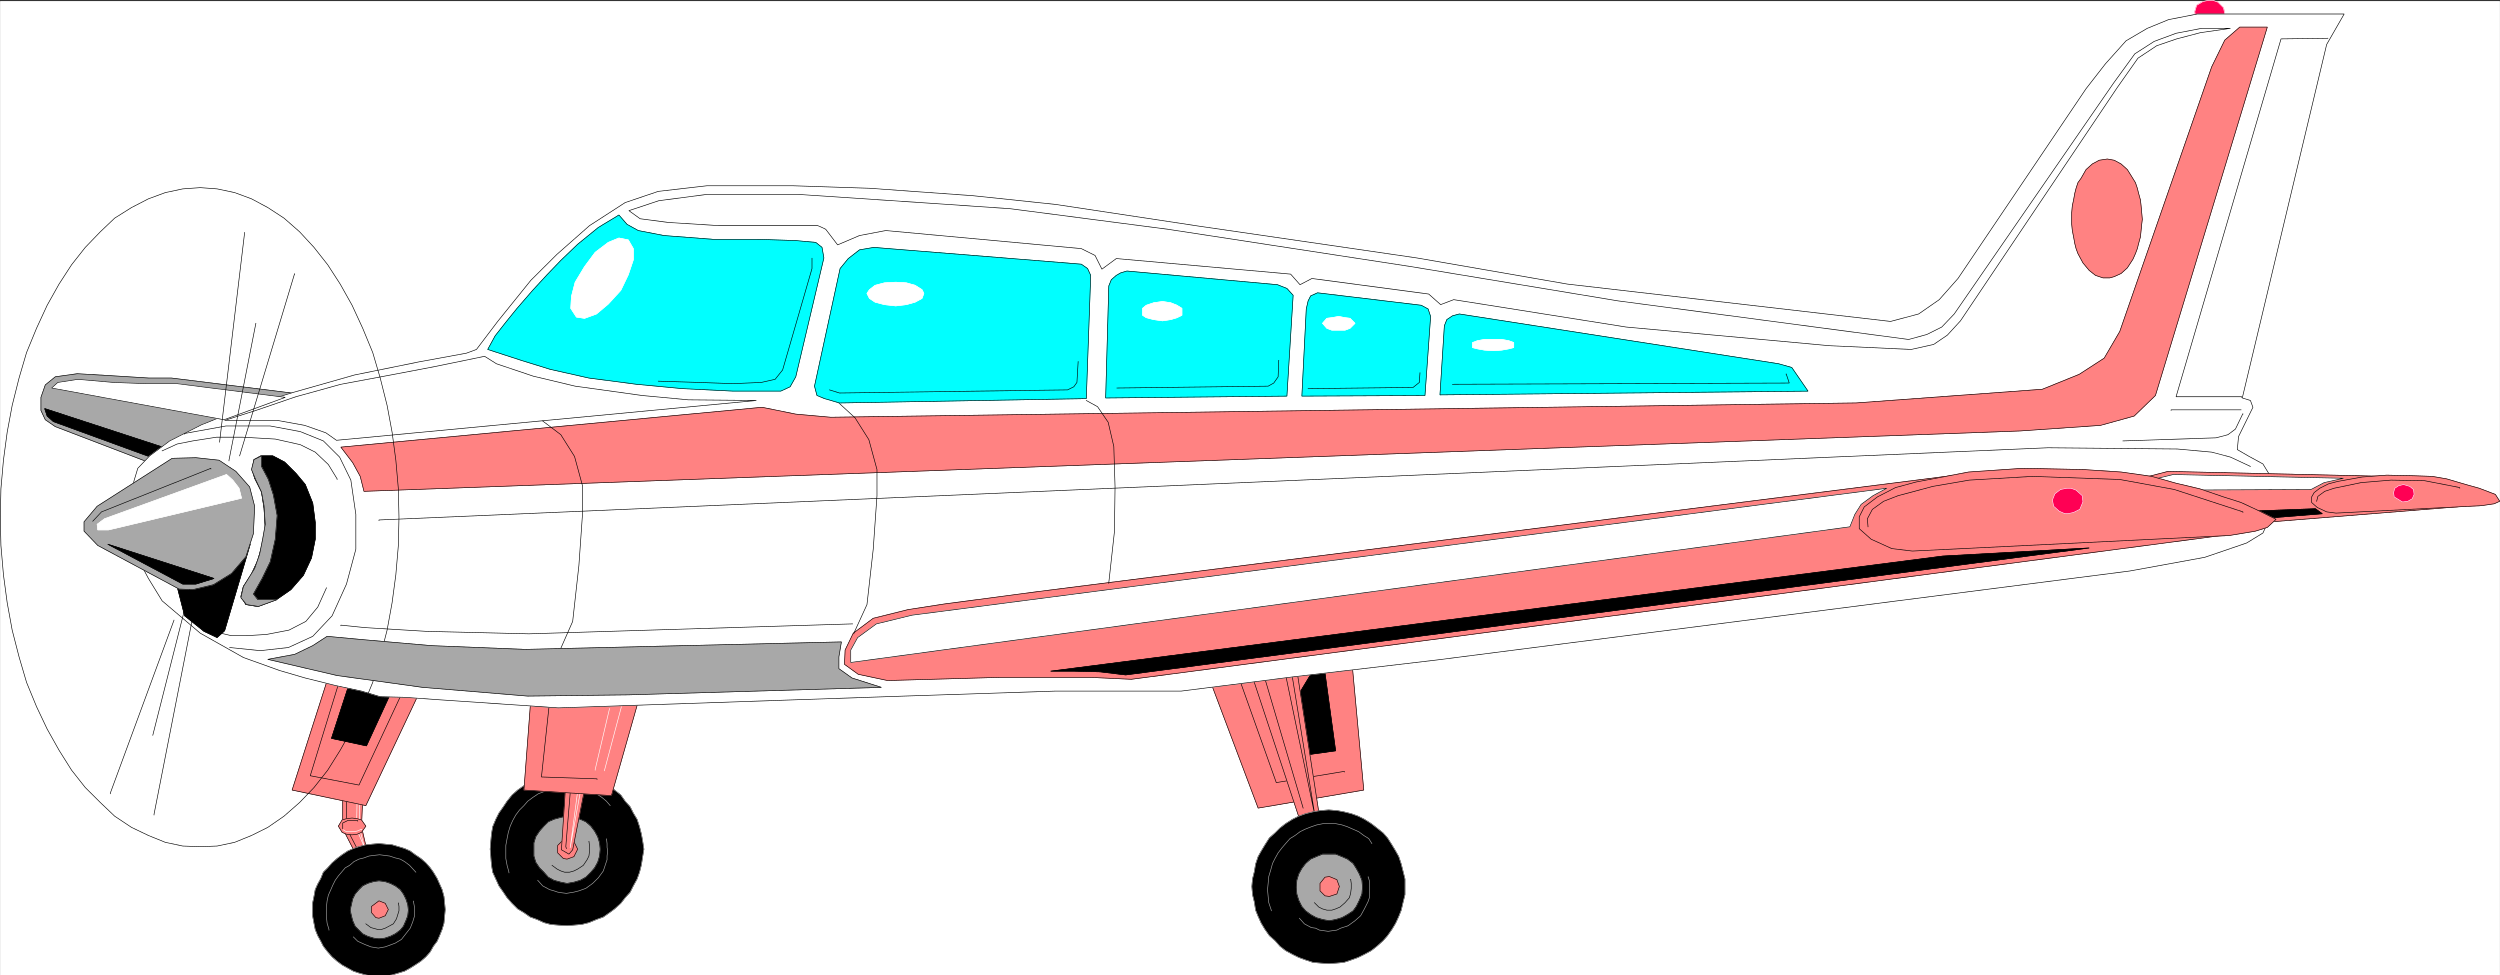 <svg width="3996.934" height="1559.282" viewBox="0 0 2997.7 1169.461" xmlns="http://www.w3.org/2000/svg"><rect x="0" y="0" width="2997.7" height="1169.461" fill="#333333" stroke="none"/><defs><clipPath id="a"><path d="M0 0h2998v1167.969H0Zm0 0"/></clipPath><clipPath id="b"><path d="M0 0h2997.016v1167.969H0Zm0 0"/></clipPath><clipPath id="c"><path d="M374 1010h160v157.969H374Zm0 0"/></clipPath><clipPath id="d"><path d="M374 1009h161v158.969H374Zm0 0"/></clipPath></defs><g clip-path="url(#a)" transform="translate(.371 1.493)"><path style="fill:#fff;fill-opacity:1;fill-rule:nonzero;stroke:none" d="M0 1168.95h2997.016V-1.122H0Zm0 0"/></g><g clip-path="url(#b)" transform="translate(.371 1.493)"><path style="fill:#fff;fill-opacity:1;fill-rule:evenodd;stroke:#fff;stroke-width:.19;stroke-linecap:square;stroke-linejoin:bevel;stroke-miterlimit:10;stroke-opacity:1" d="M0-.25h766.5V299H0Zm0 0" transform="matrix(3.91 0 0 -3.91 0 1167.97)"/></g><path style="fill:#ff8282;fill-opacity:1;fill-rule:evenodd;stroke:#ff8282;stroke-width:.19;stroke-linecap:square;stroke-linejoin:bevel;stroke-miterlimit:10;stroke-opacity:1" d="m112.48 38.11-1.72 7.44.38 8.78-6.13 1.72V44.98l4.41-8.59zm0 0" transform="matrix(3.91 0 0 -3.91 .371 1169.463)"/><path style="fill:none;stroke:#000;stroke-width:.19;stroke-linecap:square;stroke-linejoin:bevel;stroke-miterlimit:10;stroke-opacity:1" d="m112.48 38.11-1.72 7.44.38 8.78-6.13 1.72V44.98l4.41-8.59zm0 0" transform="matrix(3.91 0 0 -3.91 .371 1169.463)"/><path style="fill:none;stroke:#fff;stroke-width:.19;stroke-linecap:square;stroke-linejoin:bevel;stroke-miterlimit:10;stroke-opacity:1" d="M110.18 53.95v-8.97l1.54-5.92-2.49 5.92.19 8.97v-.19" transform="matrix(3.91 0 0 -3.91 .371 1169.463)"/><path style="fill:none;stroke:#000;stroke-width:.19;stroke-linecap:square;stroke-linejoin:bevel;stroke-miterlimit:10;stroke-opacity:1" d="M106.16 54.33v-9.16l3.26-6.3v-.19" transform="matrix(3.91 0 0 -3.91 .371 1169.463)"/><path style="fill:#ff8282;fill-opacity:1;fill-rule:evenodd;stroke:#ff8282;stroke-width:.19;stroke-linecap:square;stroke-linejoin:bevel;stroke-miterlimit:10;stroke-opacity:1" d="m100.79 92.12-11.3-35.31 22.61-4.77 17.06 36.07zm0 0" transform="matrix(3.91 0 0 -3.91 .371 1169.463)"/><path style="fill:none;stroke:#000;stroke-width:.19;stroke-linecap:square;stroke-linejoin:bevel;stroke-miterlimit:10;stroke-opacity:1" d="m100.79 92.12-11.3-35.31 22.61-4.77 17.06 36.07zm0 0" transform="matrix(3.91 0 0 -3.91 .371 1169.463)"/><path style="fill:#000;fill-opacity:1;fill-rule:evenodd;stroke:#000;stroke-width:.19;stroke-linecap:square;stroke-linejoin:bevel;stroke-miterlimit:10;stroke-opacity:1" d="m108.08 92.69-6.52-20.04 10.73-2.29 9.39 20.42-11.3.96zm0 0" transform="matrix(3.91 0 0 -3.91 .371 1169.463)"/><path style="fill:none;stroke:#000;stroke-width:.19;stroke-linecap:square;stroke-linejoin:bevel;stroke-miterlimit:10;stroke-opacity:1" d="m108.08 92.69-6.52-20.04 10.73-2.29 9.39 20.42-11.3.96zm0 0" transform="matrix(3.91 0 0 -3.91 .371 1169.463)"/><g clip-path="url(#c)" transform="translate(.371 1.493)"><path style="fill:#000;fill-opacity:1;fill-rule:evenodd;stroke:none" d="M454.027 1168.95h7.508l8.25-1.49 7.508-2.226 7.469-2.27 6.765-3.714 5.98-3.754 6.727-4.457 6.02-5.238 5.242-5.945 3.75-6.723 4.5-5.985 2.969-6.722 3.012-7.43 2.23-7.469.781-8.21.742-8.212-.742-8.21-.781-7.47-2.23-8.21-3.012-6.727-2.969-6.683-4.5-7.47-3.75-5.237-5.242-5.946-6.02-5.238-6.726-4.496-5.98-4.457-6.766-2.973-7.469-2.27-7.508-2.226-8.25-.742-7.508-.742-8.21.742-7.505.742-8.25 2.227-6.726 2.27-6.766 2.972-6.722 4.457-5.985 4.496-6.02 5.238-5.241 5.946-5.239 5.238-3.011 7.469-3.715 6.683-3.008 6.727-1.488 8.21-1.524 7.47v16.421l1.524 8.211 1.488 7.47 3.008 7.429 3.715 6.722 3.011 5.985 5.239 6.722 5.242 5.946 6.02 5.238 5.984 4.457 6.722 3.754 6.766 3.715 6.726 2.27 8.25 2.226 7.504 1.488zm0 0"/></g><g clip-path="url(#d)" transform="translate(.371 1.493)"><path style="fill:none;stroke:#000;stroke-width:.19;stroke-linecap:square;stroke-linejoin:bevel;stroke-miterlimit:10;stroke-opacity:1" d="M116.12-.25h1.92l2.11.38 1.92.57 1.91.58 1.73.95 1.53.96 1.72 1.14 1.54 1.34 1.34 1.52.96 1.72 1.15 1.53.76 1.72.77 1.9.57 1.91.2 2.1.19 2.1-.19 2.1-.2 1.91-.57 2.1-.77 1.72-.76 1.71-1.15 1.91-.96 1.34-1.34 1.52-1.54 1.34-1.72 1.15-1.53 1.14-1.73.76-1.91.58-1.92.57-2.11.19-1.92.19-2.1-.19-1.92-.19-2.11-.57-1.72-.58-1.73-.76-1.72-1.14-1.53-1.15-1.54-1.34-1.34-1.52-1.34-1.34-.77-1.91-.95-1.71-.77-1.72-.38-2.1-.39-1.91v-4.2l.39-2.1.38-1.91.77-1.9.95-1.72.77-1.53 1.34-1.72 1.34-1.52 1.54-1.34 1.53-1.14 1.72-.96 1.73-.95 1.72-.58 2.11-.57 1.92-.38zm0 0" transform="matrix(3.91 0 0 -3.91 0 1167.97)"/><path style="fill:none;stroke:#a8a8a8;stroke-width:.19;stroke-linecap:square;stroke-linejoin:bevel;stroke-miterlimit:10;stroke-opacity:1" d="M116.12-.25h1.92l2.11.38 1.92.57 1.91.58 1.73.95 1.53.96 1.72 1.14 1.54 1.34 1.34 1.52.96 1.72 1.15 1.53.76 1.72.77 1.9.57 1.91.2 2.1.19 2.1-.19 2.1-.2 1.91-.57 2.1-.77 1.72-.76 1.71-1.15 1.91-.96 1.34-1.34 1.52-1.54 1.34-1.72 1.15-1.53 1.14-1.73.76-1.91.58-1.92.57-2.11.19-1.92.19-2.1-.19-1.92-.19-2.11-.57-1.72-.58-1.73-.76-1.72-1.14-1.53-1.15-1.54-1.34-1.34-1.52-1.34-1.34-.77-1.91-.95-1.71-.77-1.72-.38-2.1-.39-1.91v-4.2l.39-2.1.38-1.91.77-1.9.95-1.72.77-1.53 1.34-1.72 1.34-1.52 1.54-1.34 1.53-1.14 1.72-.96 1.73-.95 1.72-.58 2.11-.57 1.92-.38zm0 0" transform="matrix(3.91 0 0 -3.91 0 1167.97)"/></g><path style="fill:none;stroke:#a8a8a8;stroke-width:.19;stroke-linecap:square;stroke-linejoin:bevel;stroke-miterlimit:10;stroke-opacity:1" d="m127.43 31.62-1.92 2.1-1.53 1.15-1.34.76-1.53.38-1.73.57-1.53.19-1.53.2-1.73-.2-1.53-.19-1.53-.57-1.54-.38-1.53-.76-1.34-1.15-1.34-.76-2.11-2.48-.96-1.34-.77-1.53-.57-1.33-.77-1.72-.38-1.72-.19-1.72v-3.43l.19-1.72.57-1.91v-.19m7.48-2.1 1.34-1.33 2.11-.96 1.91-.76 2.3-.38 2.11.38 3.07 1.14 1.91 1.15 1.34 1.72 1.35 1.72.76 1.9.58 1.91v2.48l-.39 2.1v-.19" transform="matrix(3.91 0 0 -3.91 .371 1169.463)"/><path style="fill:#a8a8a8;fill-opacity:1;fill-rule:evenodd;stroke:#a8a8a8;stroke-width:.19;stroke-linecap:square;stroke-linejoin:bevel;stroke-miterlimit:10;stroke-opacity:1" d="m116.12 11.2 1.73.19 1.72.57 1.54.77 1.53 1.14.96 1.15.76 1.72.58 1.52.19 1.72-.19 1.72-.58 1.72-.76 1.52-.96 1.34-1.53 1.14-1.54.77-1.72.57-1.73.19-1.53-.19-1.91-.57-1.54-.77-1.15-1.14-1.15-1.34-.76-1.52-.39-1.72-.38-1.72.38-1.72.39-1.52.76-1.72 1.15-1.15 1.15-1.14 1.54-.77 1.91-.57zm0 0" transform="matrix(3.91 0 0 -3.91 .371 1169.463)"/><path style="fill:none;stroke:#000;stroke-width:.19;stroke-linecap:square;stroke-linejoin:bevel;stroke-miterlimit:10;stroke-opacity:1" d="m116.12 11.2 1.73.19 1.72.57 1.54.77 1.53 1.14.96 1.15.76 1.72.58 1.52.19 1.72-.19 1.72-.58 1.72-.76 1.52-.96 1.34-1.53 1.14-1.54.77-1.72.57-1.73.19-1.53-.19-1.91-.57-1.54-.77-1.15-1.14-1.15-1.34-.76-1.52-.39-1.72-.38-1.72.38-1.72.39-1.52.76-1.72 1.15-1.15 1.15-1.14 1.54-.77 1.91-.57zm0 0" transform="matrix(3.91 0 0 -3.91 .371 1169.463)"/><path style="fill:#ff8282;fill-opacity:1;fill-rule:evenodd;stroke:#ff8282;stroke-width:.19;stroke-linecap:square;stroke-linejoin:bevel;stroke-miterlimit:10;stroke-opacity:1" d="m116.12 17.5 1.92.76.96 1.91-.96 1.91-1.92.76-2.29-1.72v-1.9l1.34-1.53zm0 0" transform="matrix(3.91 0 0 -3.91 .371 1169.463)"/><path style="fill:none;stroke:#000;stroke-width:.19;stroke-linecap:square;stroke-linejoin:bevel;stroke-miterlimit:10;stroke-opacity:1" d="m116.12 17.5 1.92.76.96 1.91-.96 1.91-1.92.76-2.29-1.72v-1.9l1.34-1.53zm0 0" transform="matrix(3.91 0 0 -3.91 .371 1169.463)"/><path style="fill:none;stroke:#000;stroke-width:.19;stroke-linecap:square;stroke-linejoin:bevel;stroke-miterlimit:10;stroke-opacity:1" d="m112.1 15.78 1.53-1.14 2.11-.58h1.15l1.15.39 2.49 1.33.96 1.53.77 2.48v1.33l-.19 1.15v-.19m-18.21 67.75L95.05 61.2l14.94-2.86 13.03 27.86v-.19" transform="matrix(3.91 0 0 -3.91 .371 1169.463)"/><path style="fill:#ff8282;fill-opacity:1;fill-rule:evenodd;stroke:#ff8282;stroke-width:.19;stroke-linecap:square;stroke-linejoin:bevel;stroke-miterlimit:10;stroke-opacity:1" d="m107.88 43.07 1.54.19 1.34.58 1.34 1.9-1.34 1.91-1.34.38-1.54.2-1.72-.2-1.34-.38-1.15-1.91 1.15-1.9 1.34-.58zm0 0" transform="matrix(3.91 0 0 -3.91 .371 1169.463)"/><path style="fill:none;stroke:#000;stroke-width:.19;stroke-linecap:square;stroke-linejoin:bevel;stroke-miterlimit:10;stroke-opacity:1" d="m107.88 43.07 1.54.19 1.34.58 1.34 1.9-1.34 1.91-1.34.38-1.54.2-1.72-.2-1.34-.38-1.15-1.91 1.15-1.9 1.34-.58zm0 0" transform="matrix(3.91 0 0 -3.91 .371 1169.463)"/><path style="fill:none;stroke:#fff;stroke-width:.19;stroke-linecap:square;stroke-linejoin:bevel;stroke-miterlimit:10;stroke-opacity:1" d="m105.2 44.6.96-.57h1.72l1.54.19 1.34.57v-.19" transform="matrix(3.91 0 0 -3.91 .371 1169.463)"/><path style="fill:none;stroke:#000;stroke-width:.19;stroke-linecap:square;stroke-linejoin:bevel;stroke-miterlimit:10;stroke-opacity:1" d="M105.01 44.98v1.72l1.53.76h3.07v-.19" transform="matrix(3.91 0 0 -3.91 .371 1169.463)"/><path style="fill:#000;fill-opacity:1;fill-rule:evenodd;stroke:#000;stroke-width:.19;stroke-linecap:square;stroke-linejoin:bevel;stroke-miterlimit:10;stroke-opacity:1" d="m173.8 15.21 2.11.19 2.3.19 2.3.57 2.3.96 2.11.76 1.91 1.34 1.54 1.14 1.91 1.72 1.34 1.72 1.54 1.71.96 1.91 1.15 2.1.76 2.1.58 2.29.38 2.48.38 2.29-.38 2.48-.38 2.1-.58 2.29-.76 2.29-1.15 1.91-.96 1.91-1.54 1.72-1.34 1.91-1.91 1.52-1.54 1.34-1.91.95-2.11 1.15-2.3.95-2.3.38-2.3.39-2.11.19-2.68-.19-2.3-.39-2.11-.38-2.1-.95-2.11-1.15-1.92-.95-1.91-1.34-1.73-1.52-1.53-1.91-1.15-1.72-1.34-1.91-.96-1.91-.96-2.29-.38-2.29-.19-2.1-.2-2.48.2-2.29.19-2.48.38-2.29 1.92-4.2 1.34-1.91 1.15-1.71 1.53-1.72 1.73-1.72 1.91-1.14 1.92-1.34 2.11-.76 2.1-.96 2.11-.57 2.3-.19zm0 0" transform="matrix(3.91 0 0 -3.91 .371 1169.463)"/><path style="fill:none;stroke:#a8a8a8;stroke-width:.19;stroke-linecap:square;stroke-linejoin:bevel;stroke-miterlimit:10;stroke-opacity:1" d="m173.8 15.21 2.11.19 2.3.19 2.3.57 2.3.96 2.11.76 1.91 1.34 1.54 1.14 1.91 1.72 1.34 1.72 1.54 1.71.96 1.91 1.15 2.1.76 2.1.58 2.29.38 2.48.38 2.29-.38 2.48-.38 2.1-.58 2.29-.76 2.29-1.15 1.91-.96 1.91-1.54 1.72-1.34 1.91-1.91 1.52-1.54 1.34-1.91.95-2.11 1.15-2.3.95-2.3.38-2.3.39-2.11.19-2.68-.19-2.3-.39-2.11-.38-2.1-.95-2.11-1.15-1.92-.95-1.91-1.34-1.73-1.52-1.53-1.91-1.15-1.72-1.34-1.91-.96-1.91-.96-2.29-.38-2.29-.19-2.1-.2-2.48.2-2.29.19-2.48.38-2.29 1.92-4.2 1.34-1.91 1.15-1.71 1.53-1.72 1.73-1.72 1.91-1.14 1.92-1.34 2.11-.76 2.1-.96 2.11-.57 2.3-.19zm0 0" transform="matrix(3.91 0 0 -3.91 .371 1169.463)"/><path style="fill:none;stroke:#a8a8a8;stroke-width:.19;stroke-linecap:square;stroke-linejoin:bevel;stroke-miterlimit:10;stroke-opacity:1" d="m187.03 52.04-1.15 1.34-1.35 1.14-1.72 1.15-1.53.57-1.73.96-2.11.38-1.53.38-1.91.19-1.92-.19-2.11-.38-1.72-.38-1.73-.96-1.53-.57-1.73-1.15-1.53-1.14-1.15-1.34-1.34-1.33-1.15-1.53-.96-1.72-.76-1.72-.58-1.9-.38-1.91-.39-2.1v-4.01l.39-2.1.57-2.1v-.19m8.82-2.29 1.53-1.72 2.11-1.14 1.34-.38 1.15-.39 1.15-.19 1.53-.19 2.3.38 1.53.39 2.11.76 2.11 1.53 1.73 1.71 1.53 2.1.76 2.29.39 1.15v1.14l.19 1.53-.19 1.15v1.14l-.19 1.53v-.19" transform="matrix(3.91 0 0 -3.91 .371 1169.463)"/><path style="fill:#a8a8a8;fill-opacity:1;fill-rule:evenodd;stroke:#a8a8a8;stroke-width:.19;stroke-linecap:square;stroke-linejoin:bevel;stroke-miterlimit:10;stroke-opacity:1" d="m173.8 28.19 2.11.38 1.92.57 1.72.95 1.54 1.53 1.15 1.34.95 1.72.58 1.9.19 2.1-.19 1.91-.58 1.91-.95 1.72-1.15 1.52-1.54 1.34-1.72.76-1.92.58-2.11.38-1.91-.38-2.11-.58-1.72-.76-1.35-1.34-1.34-1.52-1.15-1.72-.57-1.91v-4.01l.57-1.9 1.15-1.72 1.34-1.34 1.35-1.53 1.72-.95 2.11-.57zm0 0" transform="matrix(3.91 0 0 -3.91 .371 1169.463)"/><path style="fill:none;stroke:#000;stroke-width:.19;stroke-linecap:square;stroke-linejoin:bevel;stroke-miterlimit:10;stroke-opacity:1" d="m173.8 28.19 2.11.38 1.92.57 1.72.95 1.54 1.53 1.15 1.34.95 1.72.58 1.9.19 2.1-.19 1.91-.58 1.91-.95 1.72-1.15 1.52-1.54 1.34-1.72.76-1.92.58-2.11.38-1.91-.38-2.11-.58-1.72-.76-1.35-1.34-1.34-1.52-1.15-1.72-.57-1.91v-4.01l.57-1.9 1.15-1.72 1.34-1.34 1.35-1.53 1.72-.95 2.11-.57zm0 0" transform="matrix(3.91 0 0 -3.91 .371 1169.463)"/><path style="fill:#ff8282;fill-opacity:1;fill-rule:evenodd;stroke:#ff8282;stroke-width:.19;stroke-linecap:square;stroke-linejoin:bevel;stroke-miterlimit:10;stroke-opacity:1" d="m173.8 35.63 2.11.76 1.15 2.29-1.15 2.29-2.11.96-1.15-.38-1.72-1.72v-2.29l1.72-1.72zm0 0" transform="matrix(3.91 0 0 -3.91 .371 1169.463)"/><path style="fill:none;stroke:#000;stroke-width:.19;stroke-linecap:square;stroke-linejoin:bevel;stroke-miterlimit:10;stroke-opacity:1" d="m173.8 35.63 2.11.76 1.15 2.29-1.15 2.29-2.11.96-1.15-.38-1.72-1.72v-2.29l1.72-1.72zm0 0" transform="matrix(3.91 0 0 -3.91 .371 1169.463)"/><path style="fill:none;stroke:#000;stroke-width:.19;stroke-linecap:square;stroke-linejoin:bevel;stroke-miterlimit:10;stroke-opacity:1" d="m169.2 33.72 1.54-1.14 1.15-.58 1.15-.38h1.53l1.34.38 1.15.58 1.73 1.14 1.15 1.72.57 1.14.19 1.53v1.53l-.19 1.52v-.19" transform="matrix(3.91 0 0 -3.91 .371 1169.463)"/><path style="fill:#ff8282;fill-opacity:1;fill-rule:evenodd;stroke:#ff8282;stroke-width:.19;stroke-linecap:square;stroke-linejoin:bevel;stroke-miterlimit:10;stroke-opacity:1" d="m175.53 38.49 4.02 20.42-6.13.19-1.34-20.61 2.3-1.33zm0 0" transform="matrix(3.91 0 0 -3.91 .371 1169.463)"/><path style="fill:none;stroke:#000;stroke-width:.19;stroke-linecap:square;stroke-linejoin:bevel;stroke-miterlimit:10;stroke-opacity:1" d="m175.53 38.49 4.02 20.42-6.13.19-1.34-20.61 2.3-1.33zm0 0" transform="matrix(3.91 0 0 -3.91 .371 1169.463)"/><path style="fill:none;stroke:#fff;stroke-width:.19;stroke-linecap:square;stroke-linejoin:bevel;stroke-miterlimit:10;stroke-opacity:1" d="m178.21 58.15-3.45-19.09 2.49 18.9v-.19" transform="matrix(3.91 0 0 -3.91 .371 1169.463)"/><path style="fill:none;stroke:#000;stroke-width:.19;stroke-linecap:square;stroke-linejoin:bevel;stroke-miterlimit:10;stroke-opacity:1" d="m173.61 38.87-.19.58 1.53 18.7v-.19" transform="matrix(3.91 0 0 -3.91 .371 1169.463)"/><path style="fill:#ff8282;fill-opacity:1;fill-rule:evenodd;stroke:#ff8282;stroke-width:.19;stroke-linecap:square;stroke-linejoin:bevel;stroke-miterlimit:10;stroke-opacity:1" d="m162.88 87.16-2.3-30.35 26.83-1.71 9.39 33.01zm0 0" transform="matrix(3.91 0 0 -3.91 .371 1169.463)"/><path style="fill:none;stroke:#000;stroke-width:.19;stroke-linecap:square;stroke-linejoin:bevel;stroke-miterlimit:10;stroke-opacity:1" d="m162.88 87.16-2.3-30.35 26.83-1.71 9.39 33.01zm0 0" transform="matrix(3.91 0 0 -3.91 .371 1169.463)"/><path style="fill:none;stroke:#000;stroke-width:.19;stroke-linecap:square;stroke-linejoin:bevel;stroke-miterlimit:10;stroke-opacity:1" d="m168.25 82.2-2.3-21.38 17.05-.57v-.19" transform="matrix(3.91 0 0 -3.91 .371 1169.463)"/><path style="fill:none;stroke:#fff;stroke-width:.19;stroke-linecap:square;stroke-linejoin:bevel;stroke-miterlimit:10;stroke-opacity:1" d="m190.48 82.39-5.18-19.47v-.19m1.53 19.08-4.4-18.7v-.19" transform="matrix(3.91 0 0 -3.91 .371 1169.463)"/><path style="fill:#ff8282;fill-opacity:1;fill-rule:evenodd;stroke:#ff8282;stroke-width:.19;stroke-linecap:square;stroke-linejoin:bevel;stroke-miterlimit:10;stroke-opacity:1" d="m385.74 51.28 32.39 5.53-4.22 45.62-45.22-5.92zm0 0" transform="matrix(3.91 0 0 -3.91 .371 1169.463)"/><path style="fill:none;stroke:#000;stroke-width:.19;stroke-linecap:square;stroke-linejoin:bevel;stroke-miterlimit:10;stroke-opacity:1" d="m385.74 51.28 32.39 5.53-4.22 45.62-45.22-5.92zm0 0" transform="matrix(3.91 0 0 -3.91 .371 1169.463)"/><path style="fill:#000;fill-opacity:1;fill-rule:evenodd;stroke:#000;stroke-width:.19;stroke-linecap:square;stroke-linejoin:bevel;stroke-miterlimit:10;stroke-opacity:1" d="m397.05 67.12-10.16 29.96L398.2 86.2l7.28 12.03 4.02-29.39zm0 0" transform="matrix(3.91 0 0 -3.91 .371 1169.463)"/><path style="fill:none;stroke:#000;stroke-width:.19;stroke-linecap:square;stroke-linejoin:bevel;stroke-miterlimit:10;stroke-opacity:1" d="m397.05 67.12-10.16 29.96L398.2 86.2l7.28 12.03 4.02-29.39zm0 0" transform="matrix(3.91 0 0 -3.91 .371 1169.463)"/><path style="fill:none;stroke:#000;stroke-width:.19;stroke-linecap:square;stroke-linejoin:bevel;stroke-miterlimit:10;stroke-opacity:1" d="M379.61 91.93 391.3 59.1l20.89 3.44v-.19" transform="matrix(3.91 0 0 -3.91 .371 1169.463)"/><path style="fill:#ff8282;fill-opacity:1;fill-rule:evenodd;stroke:#ff8282;stroke-width:.19;stroke-linecap:square;stroke-linejoin:bevel;stroke-miterlimit:10;stroke-opacity:1" d="m404.71 47.65-8.05 52.1-14.56-2.48 17.05-51.53zm0 0" transform="matrix(3.91 0 0 -3.91 .371 1169.463)"/><path style="fill:none;stroke:#000;stroke-width:.19;stroke-linecap:square;stroke-linejoin:bevel;stroke-miterlimit:10;stroke-opacity:1" d="m404.71 47.65-8.05 52.1-14.56-2.48 17.05-51.53zm0 0" transform="matrix(3.91 0 0 -3.91 .371 1169.463)"/><path style="fill:none;stroke:#000;stroke-width:.19;stroke-linecap:square;stroke-linejoin:bevel;stroke-miterlimit:10;stroke-opacity:1" d="m393.02 97.66 10.16-48.86-8.05 49.43v-.19" transform="matrix(3.91 0 0 -3.91 .371 1169.463)"/><path style="fill:#000;fill-opacity:1;fill-rule:evenodd;stroke:#000;stroke-width:.19;stroke-linecap:square;stroke-linejoin:bevel;stroke-miterlimit:10;stroke-opacity:1" d="m407.39 3.57 2.5.19 2.1.19 2.3.76 2.11.77 1.92.95 2.11 1.14 1.72 1.34 1.92 1.72 1.34 1.53 1.34 1.9 1.15 1.91.96 2.1.76 1.91.58 2.48.57 2.29v4.77l-.57 2.29-.58 2.29-.76 2.29-.96 1.72-1.15 1.91-1.34 2.1-1.34 1.53-1.92 1.52-1.72 1.34-2.11 1.33-1.92.96-2.11.76-2.3.57-2.1.39-2.5.19-2.49-.19-2.3-.39-2.3-.57-2.1-.76-1.92-.96-2.11-1.33-1.72-1.34-1.54-1.52-1.72-1.53-1.34-2.1-1.15-1.91-.96-1.72-.77-2.29-.38-2.29-.57-2.29-.2-2.29.2-2.48.57-2.29.38-2.48.77-1.91.96-2.1 1.15-1.91 1.34-1.9 1.72-1.53 1.54-1.72 1.72-1.34 2.11-1.14 1.92-.95 2.1-.77 2.3-.76 2.3-.19zm0 0" transform="matrix(3.91 0 0 -3.91 .371 1169.463)"/><path style="fill:none;stroke:#a8a8a8;stroke-width:.19;stroke-linecap:square;stroke-linejoin:bevel;stroke-miterlimit:10;stroke-opacity:1" d="m407.39 3.57 2.5.19 2.1.19 2.3.76 2.11.77 1.92.95 2.11 1.14 1.72 1.34 1.92 1.72 1.34 1.53 1.34 1.9 1.15 1.91.96 2.1.76 1.91.58 2.48.57 2.29v4.77l-.57 2.29-.58 2.29-.76 2.29-.96 1.72-1.15 1.91-1.34 2.1-1.34 1.53-1.92 1.52-1.72 1.34-2.11 1.33-1.92.96-2.11.76-2.3.57-2.1.39-2.5.19-2.49-.19-2.3-.39-2.3-.57-2.1-.76-1.92-.96-2.11-1.33-1.72-1.34-1.54-1.52-1.72-1.53-1.34-2.1-1.15-1.91-.96-1.72-.77-2.29-.38-2.29-.57-2.29-.2-2.29.2-2.48.57-2.29.38-2.48.77-1.91.96-2.1 1.15-1.91 1.34-1.9 1.72-1.53 1.54-1.72 1.72-1.34 2.11-1.14 1.92-.95 2.1-.77 2.3-.76 2.3-.19zm0 0" transform="matrix(3.91 0 0 -3.91 .371 1169.463)"/><path style="fill:none;stroke:#a8a8a8;stroke-width:.19;stroke-linecap:square;stroke-linejoin:bevel;stroke-miterlimit:10;stroke-opacity:1" d="m420.62 40.4-.96 1.53-1.53.95-1.54 1.15-1.72.76-1.73.76-1.72.58-1.92.38h-3.83l-1.92-.38-1.72-.58-1.92-.76-1.53-.76-1.53-1.15-1.54-.95-1.34-1.53-1.15-1.34-1.15-1.52-.96-1.72-.76-1.53-.58-2.1-.57-1.9-.19-2.1-.19-1.91.19-2.1.19-1.91.77-2.29v-.19m8.62-2.29 1.53-1.72 2.11-1.14 1.34-.19 1.15-.58 1.34-.19 1.34-.19 1.34.19 1.35.19 1.15.58 2.3.76 2.1 1.53 1.73 1.52 1.15 2.1 1.15 2.29.38 1.15v5.15l-.38 1.34v-.2" transform="matrix(3.91 0 0 -3.91 .371 1169.463)"/><path style="fill:#a8a8a8;fill-opacity:1;fill-rule:evenodd;stroke:#a8a8a8;stroke-width:.19;stroke-linecap:square;stroke-linejoin:bevel;stroke-miterlimit:10;stroke-opacity:1" d="m407.59 16.74 1.91.38 1.92.57 1.72.95 1.73 1.15.96 1.33.95 1.91.77 1.91.19 2.1-.19 2.1-.77 1.91-.95 1.72-.96 1.52-1.73 1.34-1.72.76-1.92.77h-4.02l-1.92-.77-1.72-.76-1.54-1.34-1.15-1.52-.95-1.72-.58-1.91-.19-2.1.19-2.1.58-1.91.95-1.91 1.15-1.33 1.54-1.15 1.72-.95 1.92-.57zm0 0" transform="matrix(3.91 0 0 -3.91 .371 1169.463)"/><path style="fill:none;stroke:#000;stroke-width:.19;stroke-linecap:square;stroke-linejoin:bevel;stroke-miterlimit:10;stroke-opacity:1" d="m407.59 16.74 1.91.38 1.92.57 1.72.95 1.73 1.15.96 1.33.95 1.91.77 1.91.19 2.1-.19 2.1-.77 1.91-.95 1.72-.96 1.52-1.73 1.34-1.72.76-1.92.77h-4.02l-1.92-.77-1.72-.76-1.54-1.34-1.15-1.52-.95-1.72-.58-1.91-.19-2.1.19-2.1.58-1.91.95-1.91 1.15-1.33 1.54-1.15 1.72-.95 1.92-.57zm0 0" transform="matrix(3.91 0 0 -3.91 .371 1169.463)"/><path style="fill:#ff8282;fill-opacity:1;fill-rule:evenodd;stroke:#ff8282;stroke-width:.19;stroke-linecap:square;stroke-linejoin:bevel;stroke-miterlimit:10;stroke-opacity:1" d="m407.59 24.18 2.3.76.76 2.29-.76 2.1-2.3.96-1.35-.2-1.53-1.9V25.9l1.53-1.53zm0 0" transform="matrix(3.91 0 0 -3.91 .371 1169.463)"/><path style="fill:none;stroke:#000;stroke-width:.19;stroke-linecap:square;stroke-linejoin:bevel;stroke-miterlimit:10;stroke-opacity:1" d="m407.59 24.18 2.3.76.76 2.29-.76 2.1-2.3.96-1.35-.2-1.53-1.9V25.9l1.53-1.53zm0 0" transform="matrix(3.91 0 0 -3.91 .371 1169.463)"/><path style="fill:none;stroke:#000;stroke-width:.19;stroke-linecap:square;stroke-linejoin:bevel;stroke-miterlimit:10;stroke-opacity:1" d="m402.99 22.27 1.34-1.34 1.15-.57 1.34-.38h1.53l1.15.38 1.34.57 1.54 1.34 1.34 1.53.38 1.33.19 1.53v1.53l-.19 1.33v-.19m-14.56 21.95-11.5 38.93v-.19" transform="matrix(3.91 0 0 -3.91 .371 1169.463)"/><path style="fill:#ff0054;fill-opacity:1;fill-rule:evenodd;stroke:#ff0054;stroke-width:.19;stroke-linecap:square;stroke-linejoin:bevel;stroke-miterlimit:10;stroke-opacity:1" d="m677.59 291.37 1.91.19 1.73 1.14.95 2.1-.38 1.91-1.72 1.72-1.54.57h-1.34l-1.72-.38-1.92-1.15-.57-1.91.19-1.71 1.72-1.72 1.73-.76zm0 0" transform="matrix(3.91 0 0 -3.91 .371 1169.463)"/><path style="fill:none;stroke:#fff;stroke-width:.19;stroke-linecap:square;stroke-linejoin:bevel;stroke-miterlimit:10;stroke-opacity:1" d="m677.59 291.37 1.91.19 1.73 1.14.95 2.1-.38 1.91-1.72 1.72-1.54.57h-1.34l-1.72-.38-1.92-1.15-.57-1.91.19-1.71 1.72-1.72 1.73-.76zm0 0" transform="matrix(3.91 0 0 -3.91 .371 1169.463)"/><path style="fill:#a8a8a8;fill-opacity:1;fill-rule:evenodd;stroke:#a8a8a8;stroke-width:.19;stroke-linecap:square;stroke-linejoin:bevel;stroke-miterlimit:10;stroke-opacity:1" d="m13.8 170.37-1.34 2.86v4.01l1.34 3.82 3.06 2.48 6.71.95 9.77-.57 12.27-.76h6.9l39.85-4.97-45.6-21.37-29.9 11.45Zm0 0" transform="matrix(3.91 0 0 -3.91 .371 1169.463)"/><path style="fill:none;stroke:#000;stroke-width:.19;stroke-linecap:square;stroke-linejoin:bevel;stroke-miterlimit:10;stroke-opacity:1" d="m13.8 170.37-1.34 2.86v4.01l1.34 3.82 3.06 2.48 6.71.95 9.77-.57 12.27-.76h6.9l39.85-4.97-45.6-21.37-29.9 11.45Zm0 0" transform="matrix(3.91 0 0 -3.91 .371 1169.463)"/><path style="fill:#000;fill-opacity:1;fill-rule:evenodd;stroke:#000;stroke-width:.19;stroke-linecap:square;stroke-linejoin:bevel;stroke-miterlimit:10;stroke-opacity:1" d="M47.14 158.54 16.29 169.8l-1.92 1.71-.76 2.29 37.36-12.21zm0 0" transform="matrix(3.91 0 0 -3.91 .371 1169.463)"/><path style="fill:none;stroke:#000;stroke-width:.19;stroke-linecap:square;stroke-linejoin:bevel;stroke-miterlimit:10;stroke-opacity:1" d="M47.14 158.54 16.29 169.8l-1.92 1.71-.76 2.29 37.36-12.21zm0 0" transform="matrix(3.91 0 0 -3.91 .371 1169.463)"/><path style="fill:#fff;fill-opacity:1;fill-rule:evenodd;stroke:#fff;stroke-width:.19;stroke-linecap:square;stroke-linejoin:bevel;stroke-miterlimit:10;stroke-opacity:1" d="m45.8 159.3 6.13 4.58 9.77 4.96 13.8 5.54 14.37 4.39 18.78 5.34 19.74 4.01 14.56 2.67 3.07 1.14 6.51 8.59 10.16 12.6 8.05 8.01 9.96 8.78 10.92 7.06 10.16 3.44 14.95 1.72h26.25l23.57-.77 31.81-2.29 25.29-2.67 44.08-6.68 66.68-9.73 46.19-8.02 99.07-11.45 8.62 2.29 6.32 4.39 5.75 6.49 39.28 58.21 5.94 7.63 6.33 7.06 6.51 3.82 6.52 2.67 8.81 1.72h45.04l-5.37-9.35-25.87-108.4 2.49-.77.77-2.09-4.41-8.97-.38-4.01 3.64-2.1 4.21-2.29 2.69-4.39.95-8.97-3.64-7.83-4.98-3.05-12.84-4.39-22.99-4.2L440.55 96.7l-43.89-5.15-34.49-4.39h-38.52l-46.37-1.53-106.16-3.62-36.41 2.48-10.73.76-7.47.19-5.75 1.72-8.05 1.72-9.2 2.29-7.85 2.29-11.12 4-13.22 7.45-11.69 9.92-4.21 6.87-3.65 6.87-1.34 5.35-.76 5.91v6.11l1.34 5.73 1.15 3.81zm0 0" transform="matrix(3.91 0 0 -3.91 .371 1169.463)"/><path style="fill:none;stroke:#000;stroke-width:.19;stroke-linecap:square;stroke-linejoin:bevel;stroke-miterlimit:10;stroke-opacity:1" d="m45.8 159.3 6.13 4.58 9.77 4.96 13.8 5.54 14.37 4.39 18.78 5.34 19.74 4.01 14.56 2.67 3.07 1.14 6.51 8.59 10.16 12.6 8.05 8.01 9.96 8.78 10.92 7.06 10.16 3.44 14.95 1.72h26.25l23.57-.77 31.81-2.29 25.29-2.67 44.08-6.68 66.68-9.73 46.19-8.02 99.07-11.45 8.62 2.29 6.32 4.39 5.75 6.49 39.28 58.21 5.94 7.63 6.33 7.06 6.51 3.82 6.52 2.67 8.81 1.72h45.04l-5.37-9.35-25.87-108.4 2.49-.77.77-2.09-4.41-8.97-.38-4.01 3.64-2.1 4.21-2.29 2.69-4.39.95-8.97-3.64-7.83-4.98-3.05-12.84-4.39-22.99-4.2L440.55 96.7l-43.89-5.15-34.49-4.39h-38.52l-46.37-1.53-106.16-3.62-36.41 2.48-10.73.76-7.47.19-5.75 1.72-8.05 1.72-9.2 2.29-7.85 2.29-11.12 4-13.22 7.45-11.69 9.92-4.21 6.87-3.65 6.87-1.34 5.35-.76 5.91v6.11l1.34 5.73 1.15 3.81zm0 0" transform="matrix(3.91 0 0 -3.91 .371 1169.463)"/><path style="fill:#ff8282;fill-opacity:1;fill-rule:evenodd;stroke:#ff8282;stroke-width:.19;stroke-linecap:square;stroke-linejoin:bevel;stroke-miterlimit:10;stroke-opacity:1" d="m664.75 154.53 66.87-1.53 23.96-9.16-73.4-5.92L658.81 153zm0 0" transform="matrix(3.91 0 0 -3.91 .371 1169.463)"/><path style="fill:none;stroke:#000;stroke-width:.19;stroke-linecap:square;stroke-linejoin:bevel;stroke-miterlimit:10;stroke-opacity:1" d="m664.75 154.53 66.87-1.53 23.96-9.16-73.4-5.92L658.81 153zm49.05 132.83-14.37-.19-32.19-109.74h20.12v-.19" transform="matrix(3.91 0 0 -3.91 .371 1169.463)"/><path style="fill:#ff8282;fill-opacity:1;fill-rule:evenodd;stroke:#ff8282;stroke-width:.19;stroke-linecap:square;stroke-linejoin:bevel;stroke-miterlimit:10;stroke-opacity:1" d="M688.32 135.82 346.84 90.78l-12.45.58h-28.17l-34.11-.96-9.01 1.91-4.21 3.05.19 4.39 2.49 5.16 6.13 4.58 10.73 2.67 11.12 1.72 28.74 3.81 279.77 35.5zm0 0" transform="matrix(3.91 0 0 -3.91 .371 1169.463)"/><path style="fill:none;stroke:#000;stroke-width:.19;stroke-linecap:square;stroke-linejoin:bevel;stroke-miterlimit:10;stroke-opacity:1" d="M688.32 135.82 346.84 90.78l-12.45.58h-28.17l-34.11-.96-9.01 1.91-4.21 3.05.19 4.39 2.49 5.16 6.13 4.58 10.73 2.67 11.12 1.72 28.74 3.81 279.77 35.5zm0 0" transform="matrix(3.91 0 0 -3.91 .371 1169.463)"/><path style="fill:#ff8282;fill-opacity:1;fill-rule:evenodd;stroke:#ff8282;stroke-width:.19;stroke-linecap:square;stroke-linejoin:bevel;stroke-miterlimit:10;stroke-opacity:1" d="m716.87 151.47-2.88-.76-2.68-1.34-1.72-1.33-.77-1.34v-1.71l1.73-1.53 2.87-1.34 2.87-.38 44.65 2.29 3.84.57 1.72.77-1.34 2.1-2.49.95-2.49.95-3.45.96-3.26.95-3.26.96-4.41.76-5.55.19-8.43.19-7.48-.57zm0 0" transform="matrix(3.91 0 0 -3.91 .371 1169.463)"/><path style="fill:none;stroke:#000;stroke-width:.19;stroke-linecap:square;stroke-linejoin:bevel;stroke-miterlimit:10;stroke-opacity:1" d="m716.87 151.47-2.88-.76-2.68-1.34-1.72-1.33-.77-1.34v-1.71l1.73-1.53 2.87-1.34 2.87-.38 44.65 2.29 3.84.57 1.72.77-1.34 2.1-2.49.95-2.49.95-3.45.96-3.26.95-3.26.96-4.41.76-5.55.19-8.43.19-7.48-.57zm0 0" transform="matrix(3.91 0 0 -3.91 .371 1169.463)"/><path style="fill:#000;fill-opacity:1;fill-rule:evenodd;stroke:#000;stroke-width:.19;stroke-linecap:square;stroke-linejoin:bevel;stroke-miterlimit:10;stroke-opacity:1" d="m329.4 93.27 7.86-.2 7.86-.95 295.48 38.93-44.84-2.48-273.64-35.3zm0 0" transform="matrix(3.91 0 0 -3.91 .371 1169.463)"/><path style="fill:none;stroke:#000;stroke-width:.19;stroke-linecap:square;stroke-linejoin:bevel;stroke-miterlimit:10;stroke-opacity:1" d="m329.4 93.27 7.86-.2 7.86-.95 295.48 38.93-44.84-2.48-273.64-35.3zm-259.07 7.25 9.39-.96 8.62.96 7.47 3.43 5.94 6.3 4.41 9.73 2.87 10.69v10.69l-1.53 10.5-3.45 7.06-4.98 4.96-7.09 2.86-9.2 1.72h-13.6l-12.65-2.29v-.19" transform="matrix(3.91 0 0 -3.91 .371 1169.463)"/><path style="fill:none;stroke:#000;stroke-width:.19;stroke-linecap:square;stroke-linejoin:bevel;stroke-miterlimit:10;stroke-opacity:1" d="m49.63 160.83 4.6 2.1 4.79.95 7.28 1.14h8.05l9.96-.57 7.67-1.72 4.6-2.29 4.02-3.81 2.69-4.39v-.19" transform="matrix(3.91 0 0 -3.91 .371 1169.463)"/><path style="fill:#000;fill-opacity:1;fill-rule:evenodd;stroke:#000;stroke-width:.19;stroke-linecap:square;stroke-linejoin:bevel;stroke-miterlimit:10;stroke-opacity:1" d="m76.65 132.2-7.86-26.53-2.3-2.1-4.02 1.91-5.94 4.77-2.3 8.97zm0 0" transform="matrix(3.91 0 0 -3.91 .371 1169.463)"/><path style="fill:none;stroke:#000;stroke-width:.19;stroke-linecap:square;stroke-linejoin:bevel;stroke-miterlimit:10;stroke-opacity:1" d="m76.65 132.2-7.86-26.53-2.3-2.1-4.02 1.91-5.94 4.77-2.3 8.97zm613.39 23.85-6.13 2.87-5.75 1.52-10.54.96-39.66.38-511.84-22.14v-.19" transform="matrix(3.91 0 0 -3.91 .371 1169.463)"/><path style="fill:#000;fill-opacity:1;fill-rule:evenodd;stroke:#000;stroke-width:.19;stroke-linecap:square;stroke-linejoin:bevel;stroke-miterlimit:10;stroke-opacity:1" d="m709.97 143.08-20.5-.77 3.25-2.29 19.36 1.53zm0 0" transform="matrix(3.91 0 0 -3.91 .371 1169.463)"/><path style="fill:none;stroke:#000;stroke-width:.19;stroke-linecap:square;stroke-linejoin:bevel;stroke-miterlimit:10;stroke-opacity:1" d="m709.97 143.08-20.5-.77 3.25-2.29 19.36 1.53zm.38 2.29.39 1.52 2.1 1.53 2.88.95 8.24 1.72 9.2.77 10.34-.19 10.74-2.1v-.2" transform="matrix(3.91 0 0 -3.91 .371 1169.463)"/><path style="fill:#ff0054;fill-opacity:1;fill-rule:evenodd;stroke:#ff0054;stroke-width:.19;stroke-linecap:square;stroke-linejoin:bevel;stroke-miterlimit:10;stroke-opacity:1" d="m736.99 145.18 1.34.19 1.34.76.58 1.34-.19 1.52-1.15.96-1.92.57-1.53-.38-1.15-.77-.39-1.33.2-1.34 2.49-1.52zm0 0" transform="matrix(3.91 0 0 -3.91 .371 1169.463)"/><path style="fill:none;stroke:#fff;stroke-width:.19;stroke-linecap:square;stroke-linejoin:bevel;stroke-miterlimit:10;stroke-opacity:1" d="m736.99 145.18 1.34.19 1.34.76.58 1.34-.19 1.52-1.15.96-1.92.57-1.53-.38-1.15-.77-.39-1.33.2-1.34 2.49-1.52zm0 0" transform="matrix(3.91 0 0 -3.91 .371 1169.463)"/><path style="fill:#000;fill-opacity:1;fill-rule:evenodd;stroke:#000;stroke-width:.19;stroke-linecap:square;stroke-linejoin:bevel;stroke-miterlimit:10;stroke-opacity:1" d="m79.91 159.3-2.11-1.15-.58-3.05.77-2.67 2.11-4.2.77-4.96.38-6.3-.96-4.96-1.34-4.77-2.11-4.58-2.3-3.44-.76-3.05 1.53-2.48 3.64-.58 5.75 2.1 4.41 3.06 3.83 4.39 2.49 5.34 1.15 5.73v5.15l-.77 5.91-2.3 5.73-2.87 3.44-3.45 3.43-3.64 1.91zm0 0" transform="matrix(3.91 0 0 -3.91 .371 1169.463)"/><path style="fill:none;stroke:#000;stroke-width:.19;stroke-linecap:square;stroke-linejoin:bevel;stroke-miterlimit:10;stroke-opacity:1" d="m79.91 159.3-2.11-1.15-.58-3.05.77-2.67 2.11-4.2.77-4.96.38-6.3-.96-4.96-1.34-4.77-2.11-4.58-2.3-3.44-.76-3.05 1.53-2.48 3.64-.58 5.75 2.1 4.41 3.06 3.83 4.39 2.49 5.34 1.15 5.73v5.15l-.77 5.91-2.3 5.73-2.87 3.44-3.45 3.43-3.64 1.91zm0 0" transform="matrix(3.91 0 0 -3.91 .371 1169.463)"/><path style="fill:#a8a8a8;fill-opacity:1;fill-rule:evenodd;stroke:#a8a8a8;stroke-width:.19;stroke-linecap:square;stroke-linejoin:bevel;stroke-miterlimit:10;stroke-opacity:1" d="m75.5 113.69 3.64-.58 5.75 2.1h-5.94l-1.34 1.72 2.68 4.77 2.49 5.15 1.53 6.88.58 7.25-1.15 6.3-1.53 4.77-2.11 4v3.25l-2.3-1.15-.77-3.05 1.34-3.24 1.73-3.63.77-4.2.38-5.72-.77-4.39-.96-4.77-1.53-4.39-1.91-3.06-1.54-2.48-.76-3.43zm0 0" transform="matrix(3.91 0 0 -3.91 .371 1169.463)"/><path style="fill:none;stroke:#000;stroke-width:.19;stroke-linecap:square;stroke-linejoin:bevel;stroke-miterlimit:10;stroke-opacity:1" d="m75.5 113.69 3.64-.58 5.75 2.1h-5.94l-1.34 1.72 2.68 4.77 2.49 5.15 1.53 6.88.58 7.25-1.15 6.3-1.53 4.77-2.11 4v3.25l-2.3-1.15-.77-3.05 1.34-3.24 1.73-3.63.77-4.2.38-5.72-.77-4.39-.96-4.77-1.53-4.39-1.91-3.06-1.54-2.48-.76-3.43zm0 0" transform="matrix(3.91 0 0 -3.91 .371 1169.463)"/><path style="fill:#ff8282;fill-opacity:1;fill-rule:evenodd;stroke:#ff8282;stroke-width:.19;stroke-linecap:square;stroke-linejoin:bevel;stroke-miterlimit:10;stroke-opacity:1" d="m644.05 168.65 10.35 2.86 6.51 6.3 34.31 112.98h-8.44l-4.6-4-4.02-8.21-28.17-81.11-4.79-8.21-7.66-4.96-11.31-4.58-57.1-4.2-314.46-4.39-10.73.96-10.35 2.1-129.15-12.22 3.64-4.77 2.3-4.2 1.15-4.58 507.8 18.51zm0 0" transform="matrix(3.91 0 0 -3.91 .371 1169.463)"/><path style="fill:none;stroke:#000;stroke-width:.19;stroke-linecap:square;stroke-linejoin:bevel;stroke-miterlimit:10;stroke-opacity:1" d="m644.05 168.65 10.35 2.86 6.51 6.3 34.31 112.98h-8.44l-4.6-4-4.02-8.21-28.17-81.11-4.79-8.21-7.66-4.96-11.31-4.58-57.1-4.2-314.46-4.39-10.73.96-10.35 2.1-129.15-12.22 3.64-4.77 2.3-4.2 1.15-4.58 507.8 18.51zm0 0" transform="matrix(3.91 0 0 -3.91 .371 1169.463)"/><path style="fill:#ff8282;fill-opacity:1;fill-rule:evenodd;stroke:#ff8282;stroke-width:.19;stroke-linecap:square;stroke-linejoin:bevel;stroke-miterlimit:10;stroke-opacity:1" d="m646.16 250.33 2.11-.38 2.11-1.14 1.91-1.72.96-1.53 1.53-2.48.58-1.72.38-1.52.58-2.1.19-1.72.19-2.1.19-2.1-.19-1.53-.19-1.9-.19-1.91-.58-2.1-.38-1.53-.58-1.53-.76-1.71-1.73-2.67-1.91-1.72-2.11-.96-1.34-.38h-2.11l-2.3.77-1.92 1.52-1.91 2.29-1.54 2.86-.57 1.53-.39 1.53-.38 2.1-.38 1.91-.19 1.9v3.63l.19 2.1.38 1.72.38 2.1.39 1.52.57 1.72.96 1.34 1.53 2.67 1.92 1.72 2.11 1.14zm0 0" transform="matrix(3.91 0 0 -3.91 .371 1169.463)"/><path style="fill:none;stroke:#000;stroke-width:.19;stroke-linecap:square;stroke-linejoin:bevel;stroke-miterlimit:10;stroke-opacity:1" d="m646.16 250.33 2.11-.38 2.11-1.14 1.91-1.72.96-1.53 1.53-2.48.58-1.72.38-1.52.58-2.1.19-1.72.19-2.1.19-2.1-.19-1.53-.19-1.9-.19-1.91-.58-2.1-.38-1.53-.58-1.53-.76-1.71-1.73-2.67-1.91-1.72-2.11-.96-1.34-.38h-2.11l-2.3.77-1.92 1.52-1.91 2.29-1.54 2.86-.57 1.53-.39 1.53-.38 2.1-.38 1.91-.19 1.9v3.63l.19 2.1.38 1.72.38 2.1.39 1.52.57 1.72.96 1.34 1.53 2.67 1.92 1.72 2.11 1.14zm0 0" transform="matrix(3.91 0 0 -3.91 .371 1169.463)"/><path style="fill:#fff;fill-opacity:1;fill-rule:evenodd;stroke:#fff;stroke-width:.19;stroke-linecap:square;stroke-linejoin:bevel;stroke-miterlimit:10;stroke-opacity:1" d="m585.22 194.99 5.56 1.52 4.6 2.29 3.83 4.01 48.87 70.81 6.51 8.97 5.94 3.81 6.71 2.49 7.85 1.52h8.82l-9.2-1.33-7.28-1.91-6.13-2.1-5.75-3.82-6.32-8.97-48.1-71.57-4.03-4.39-4.21-2.86-6.9-1.53-25.1 1.15-62.28 5.72-52.89 8.4-4.02-1.52-3.65 3.24-35.83 4.77-3.64-1.91-2.87 3.25-53.47 4.77-4.41-3.25-2.1 4.2-4.22 2.1-59.98 5.54-8.05-1.53-6.7-2.86-3.64 4.77-1.15.57-1.34.57h-30.47l-15.33.96-8.63 1.14-3.45 2.48 9.2 3.06 14.57 1.91h28.36l40.05-2.68 24.91-1.71 48.29-6.3 74.54-11.45 63.43-10.5zm0 0" transform="matrix(3.91 0 0 -3.91 .371 1169.463)"/><path style="fill:none;stroke:#000;stroke-width:.19;stroke-linecap:square;stroke-linejoin:bevel;stroke-miterlimit:10;stroke-opacity:1" d="m585.22 194.99 5.56 1.52 4.6 2.29 3.83 4.01 48.87 70.81 6.51 8.97 5.94 3.81 6.71 2.49 7.85 1.52h8.82l-9.2-1.33-7.28-1.91-6.13-2.1-5.75-3.82-6.32-8.97-48.1-71.57-4.03-4.39-4.21-2.86-6.9-1.53-25.1 1.15-62.28 5.72-52.89 8.4-4.02-1.52-3.65 3.24-35.83 4.77-3.64-1.91-2.87 3.25-53.47 4.77-4.41-3.25-2.1 4.2-4.22 2.1-59.98 5.54-8.05-1.53-6.7-2.86-3.64 4.77-1.15.57-1.34.57h-30.47l-15.33.96-8.63 1.14-3.45 2.48 9.2 3.06 14.57 1.91h28.36l40.05-2.68 24.91-1.71 48.29-6.3 74.54-11.45 63.43-10.5zm0 0" transform="matrix(3.91 0 0 -3.91 .371 1169.463)"/><path style="fill:#fff;fill-opacity:1;fill-rule:evenodd;stroke:#fff;stroke-width:.19;stroke-linecap:square;stroke-linejoin:bevel;stroke-miterlimit:10;stroke-opacity:1" d="M68.79 170.18h16.1l8.43-1.53 6.52-2.29 3.25-2.29 128.78 12.21-20.89.2-14.18 1.33-20.51 2.86-12.83 3.06-11.31 3.81-3.64 2.29-14.76-3.05-13.98-2.67-15.33-2.86-13.8-3.82-12.27-4.2zm0 0" transform="matrix(3.91 0 0 -3.91 .371 1169.463)"/><path style="fill:none;stroke:#000;stroke-width:.19;stroke-linecap:square;stroke-linejoin:bevel;stroke-miterlimit:10;stroke-opacity:1" d="M68.79 170.18h16.1l8.43-1.53 6.52-2.29 3.25-2.29 128.78 12.21-20.89.2-14.18 1.33-20.51 2.86-12.83 3.06-11.31 3.81-3.64 2.29-14.76-3.05-13.98-2.67-15.33-2.86-13.8-3.82-12.27-4.2zm0 0" transform="matrix(3.91 0 0 -3.91 .371 1169.463)"/><path style="fill:#fff;fill-opacity:1;fill-rule:evenodd;stroke:#fff;stroke-width:.19;stroke-linecap:square;stroke-linejoin:bevel;stroke-miterlimit:10;stroke-opacity:1" d="M260.8 95.94v3.81l2.11 3.82 5.75 4.2 10.92 2.67 298.94 38.93-4.22-2.29-3.64-2.67-1.92-3.05-1.53-3.82zm0 0" transform="matrix(3.91 0 0 -3.91 .371 1169.463)"/><path style="fill:none;stroke:#000;stroke-width:.19;stroke-linecap:square;stroke-linejoin:bevel;stroke-miterlimit:10;stroke-opacity:1" d="M260.8 95.94v3.81l2.11 3.82 5.75 4.2 10.92 2.67 298.94 38.93-4.22-2.29-3.64-2.67-1.92-3.05-1.53-3.82zm0 0" transform="matrix(3.91 0 0 -3.91 .371 1169.463)"/><path style="fill:#fff;fill-opacity:1;fill-rule:evenodd;stroke:#fff;stroke-width:.19;stroke-linecap:square;stroke-linejoin:bevel;stroke-miterlimit:10;stroke-opacity:1" d="m68.6 170.37-52.89 9.73 1.92 1.72 6.13.95 10.92-.95 10.35-.38h9.2l33.15-4.2zm0 0" transform="matrix(3.91 0 0 -3.91 .371 1169.463)"/><path style="fill:none;stroke:#000;stroke-width:.19;stroke-linecap:square;stroke-linejoin:bevel;stroke-miterlimit:10;stroke-opacity:1" d="m68.6 170.37-52.89 9.73 1.92 1.72 6.13.95 10.92-.95 10.35-.38h9.2l33.15-4.2zm0 0" transform="matrix(3.91 0 0 -3.91 .371 1169.463)"/><path style="fill:#fff;fill-opacity:1;fill-rule:evenodd;stroke:#fff;stroke-width:.19;stroke-linecap:square;stroke-linejoin:bevel;stroke-miterlimit:10;stroke-opacity:1" d="m718.59 152.43-52.31 1.14-4.6-1.14 7.67-3.63 39.28.19 4.02 2.1zm0 0" transform="matrix(3.91 0 0 -3.91 .371 1169.463)"/><path style="fill:none;stroke:#000;stroke-width:.19;stroke-linecap:square;stroke-linejoin:bevel;stroke-miterlimit:10;stroke-opacity:1" d="m718.59 152.43-52.31 1.14-4.6-1.14 7.67-3.63 39.28.19 4.02 2.1zm0 0" transform="matrix(3.91 0 0 -3.91 .371 1169.463)"/><path style="fill:#a8a8a8;fill-opacity:1;fill-rule:evenodd;stroke:#a8a8a8;stroke-width:.19;stroke-linecap:square;stroke-linejoin:bevel;stroke-miterlimit:10;stroke-opacity:1" d="m25.68 139.07 4.02 4.77 23 14.7 7.28.19 7.09-.77 5.17-3.43 4.22-4.77 1.53-5.92-.38-8.4-2.3-7.06-4.41-5.15-5.56-3.44-6.32-1.52-4.22.19-24.91 13.36-4.21 4.39zm0 0" transform="matrix(3.91 0 0 -3.91 .371 1169.463)"/><path style="fill:none;stroke:#000;stroke-width:.19;stroke-linecap:square;stroke-linejoin:bevel;stroke-miterlimit:10;stroke-opacity:1" d="m25.68 139.07 4.02 4.77 23 14.7 7.28.19 7.09-.77 5.17-3.43 4.22-4.77 1.53-5.92-.38-8.4-2.3-7.06-4.41-5.15-5.56-3.44-6.32-1.52-4.22.19-24.91 13.36-4.21 4.39zm0 0" transform="matrix(3.91 0 0 -3.91 .371 1169.463)"/><path style="fill:#fff;fill-opacity:1;fill-rule:evenodd;stroke:#fff;stroke-width:.19;stroke-linecap:square;stroke-linejoin:bevel;stroke-miterlimit:10;stroke-opacity:1" d="m32 140.02 37.37 13.55 1.91-1.71 1.92-2.49.77-3.05-40.82-9.73h-3.26l-.19 1.72zm0 0" transform="matrix(3.91 0 0 -3.91 .371 1169.463)"/><path style="fill:none;stroke:#fff;stroke-width:.19;stroke-linecap:square;stroke-linejoin:bevel;stroke-miterlimit:10;stroke-opacity:1" d="m32 140.02 37.37 13.55 1.91-1.71 1.92-2.49.77-3.05-40.82-9.73h-3.26l-.19 1.72zm0 0" transform="matrix(3.91 0 0 -3.91 .371 1169.463)"/><path style="fill:none;stroke:#000;stroke-width:.19;stroke-linecap:square;stroke-linejoin:bevel;stroke-miterlimit:10;stroke-opacity:1" d="m28.36 139.26 2.68 2.86 33.54 13.36v-.19" transform="matrix(3.91 0 0 -3.91 .371 1169.463)"/><path style="fill:#000;fill-opacity:1;fill-rule:evenodd;stroke:#000;stroke-width:.19;stroke-linecap:square;stroke-linejoin:bevel;stroke-miterlimit:10;stroke-opacity:1" d="m32.96 132.2 22.99-12.22h4.03l5.56 1.72zm0 0" transform="matrix(3.91 0 0 -3.91 .371 1169.463)"/><path style="fill:none;stroke:#000;stroke-width:.19;stroke-linecap:square;stroke-linejoin:bevel;stroke-miterlimit:10;stroke-opacity:1" d="m32.96 132.2 22.99-12.22h4.03l5.56 1.72zm20.31-23.28L33.73 55.86v-.19m25.29 54.2-11.88-60.5v-.19m-.38 24.43 11.3 44.66v-.19m15.33 41.22 16.87 55.92v-.19m-11.89-15.08-8.24-41.99v-.19m4.8 70.04-7.67-64.12v-.19" transform="matrix(3.91 0 0 -3.91 .371 1169.463)"/><path style="fill:none;stroke:#000;stroke-width:.19;stroke-linecap:square;stroke-linejoin:bevel;stroke-miterlimit:10;stroke-opacity:1" d="m122.26 140.41-.19 8.77-.77 8.78-1.15 8.59-1.53 8.21-2.11 8.4-2.3 7.82-3.07 7.44-3.26 7.06-3.64 6.49-3.83 5.92-4.21 5.34-4.41 4.77-4.79 4.2-4.98 3.25-4.99 2.67-5.17 1.91-5.37 1.14-5.17.38-5.37-.38-5.36-1.14-5.17-1.91-5.18-2.67-5.17-3.25-4.41-4.2-4.6-4.77-4.21-5.34-3.84-5.92-3.64-6.49-3.26-7.06-3.06-7.44-2.3-7.82-2.11-8.4-1.53-8.21-1.15-8.59-.77-8.78-.19-8.77.19-8.59.77-8.97 1.15-8.59 1.53-8.4 2.11-8.2 2.3-7.83 3.06-7.44 3.26-6.87 3.64-6.49 3.84-6.11 4.21-5.34 4.6-4.58 4.41-4.2 5.17-3.44 5.18-2.48 5.17-2.1 5.36-1.14 5.37-.19 5.17.19 5.37 1.14 5.17 2.1 4.99 2.48L87 48.8l4.79 4.2 4.41 4.58 4.21 5.34 3.83 6.11 3.64 6.49 3.26 6.87 3.07 7.44 2.3 7.83 2.11 8.2 1.53 8.4 1.15 8.59.77 8.97zm44.07 29.58 5.56-4.2 4.21-6.68 2.49-9.16v-7.83l-1.15-16.41-1.91-17.18-4.79-10.87v-.2m86.42 78.06 4.98-4.58 4.22-6.68 2.49-9.16v-8.02l-1.15-16.41-1.92-16.98-4.02-8.78v-.19m71.28 71.56 3.45-1.9 3.26-4.78 1.73-7.44.38-12.4-.19-13.74-1.73-15.65v-.19" transform="matrix(3.91 0 0 -3.91 .371 1169.463)"/><path style="fill:#0ff;fill-opacity:1;fill-rule:evenodd;stroke:#0ff;stroke-width:.19;stroke-linecap:square;stroke-linejoin:bevel;stroke-miterlimit:10;stroke-opacity:1" d="m149.47 191.93 10.54-3.43 8.62-2.67 11.88-2.67 14.56-1.91 14.18-1.34 15.53-.76h14.56l2.87 1.33 1.73 3.06 8.62 36.45-.57 3.24-1.92 1.53-6.32.57-11.69.38h-13.61l-14.94 1.15-7.86 1.53-3.45 1.9-2.49 2.87-6.32-3.82-6.33-5.15-5.17-4.96-4.22-4.39-4.41-4.78-4.79-5.53-3.25-4.01-3.45-4.39zm0 0" transform="matrix(3.91 0 0 -3.91 .371 1169.463)"/><path style="fill:none;stroke:#000;stroke-width:.19;stroke-linecap:square;stroke-linejoin:bevel;stroke-miterlimit:10;stroke-opacity:1" d="m149.47 191.93 10.54-3.43 8.62-2.67 11.88-2.67 14.56-1.91 14.18-1.34 15.53-.76h14.56l2.87 1.33 1.73 3.06 8.62 36.45-.57 3.24-1.92 1.53-6.32.57-11.69.38h-13.61l-14.94 1.15-7.86 1.53-3.45 1.9-2.49 2.87-6.32-3.82-6.33-5.15-5.17-4.96-4.22-4.39-4.41-4.78-4.79-5.53-3.25-4.01-3.45-4.39zm0 0" transform="matrix(3.91 0 0 -3.91 .371 1169.463)"/><path style="fill:#0ff;fill-opacity:1;fill-rule:evenodd;stroke:#0ff;stroke-width:.19;stroke-linecap:square;stroke-linejoin:bevel;stroke-miterlimit:10;stroke-opacity:1" d="m249.69 180.67 7.85 36.07 2.5 3.06 3.44 2.67 4.41.76 4.6-.38 59.02-4.77 1.92-1.34.96-2.09-1.35-37.79-75.69-1.34-4.6 1.34-2.3.95zm0 0" transform="matrix(3.91 0 0 -3.91 .371 1169.463)"/><path style="fill:none;stroke:#000;stroke-width:.19;stroke-linecap:square;stroke-linejoin:bevel;stroke-miterlimit:10;stroke-opacity:1" d="m249.69 180.67 7.85 36.07 2.5 3.06 3.44 2.67 4.41.76 4.6-.38 59.02-4.77 1.92-1.34.96-2.09-1.35-37.79-75.69-1.34-4.6 1.34-2.3.95zm0 0" transform="matrix(3.91 0 0 -3.91 .371 1169.463)"/><path style="fill:#0ff;fill-opacity:1;fill-rule:evenodd;stroke:#0ff;stroke-width:.19;stroke-linecap:square;stroke-linejoin:bevel;stroke-miterlimit:10;stroke-opacity:1" d="m345.5 215.98 46.18-4.2 2.88-1.14 1.91-2.1-1.91-30.92-55.58-.57.96 34.35.77 1.91 1.53 1.34 1.34.76zm0 0" transform="matrix(3.91 0 0 -3.91 .371 1169.463)"/><path style="fill:none;stroke:#000;stroke-width:.19;stroke-linecap:square;stroke-linejoin:bevel;stroke-miterlimit:10;stroke-opacity:1" d="m345.5 215.98 46.18-4.2 2.88-1.14 1.91-2.1-1.91-30.92-55.58-.57.96 34.35.77 1.91 1.53 1.34 1.34.76zm0 0" transform="matrix(3.91 0 0 -3.91 .371 1169.463)"/><path style="fill:#0ff;fill-opacity:1;fill-rule:evenodd;stroke:#0ff;stroke-width:.19;stroke-linecap:square;stroke-linejoin:bevel;stroke-miterlimit:10;stroke-opacity:1" d="m403.95 209.3 31.81-3.82 2.1-1.14.77-2.29-1.73-24.24-37.75-.19 1.35 26.72.57 2.48.77 1.53zm0 0" transform="matrix(3.91 0 0 -3.91 .371 1169.463)"/><path style="fill:none;stroke:#000;stroke-width:.19;stroke-linecap:square;stroke-linejoin:bevel;stroke-miterlimit:10;stroke-opacity:1" d="m403.95 209.3 31.81-3.82 2.1-1.14.77-2.29-1.73-24.24-37.75-.19 1.35 26.72.57 2.48.77 1.53zm0 0" transform="matrix(3.91 0 0 -3.91 .371 1169.463)"/><path style="fill:#0ff;fill-opacity:1;fill-rule:evenodd;stroke:#0ff;stroke-width:.19;stroke-linecap:square;stroke-linejoin:bevel;stroke-miterlimit:10;stroke-opacity:1" d="m447.44 202.81 97.92-15.27 4.03-1.14 4.98-7.25L441.5 178l1.35 21.19.76 1.9 1.73 1.15zm0 0" transform="matrix(3.91 0 0 -3.91 .371 1169.463)"/><path style="fill:none;stroke:#000;stroke-width:.19;stroke-linecap:square;stroke-linejoin:bevel;stroke-miterlimit:10;stroke-opacity:1" d="m447.44 202.81 97.92-15.27 4.03-1.14 4.98-7.25L441.5 178l1.35 21.19.76 1.9 1.73 1.15zm0 0" transform="matrix(3.91 0 0 -3.91 .371 1169.463)"/><path style="fill:#fff;fill-opacity:1;fill-rule:evenodd;stroke:#fff;stroke-width:.19;stroke-linecap:square;stroke-linejoin:bevel;stroke-miterlimit:10;stroke-opacity:1" d="m176.68 201.86 2.49-.38 3.64 1.33 3.64 3.06 3.83 4.19 2.3 4.78 1.54 4.58v3.43l-1.54 2.67-2.87.58-3.26-1.34-4.02-3.05-3.26-4.39-2.88-4.77-1.14-4.39-.2-3.63zm0 0" transform="matrix(3.91 0 0 -3.91 .371 1169.463)"/><path style="fill:none;stroke:#fff;stroke-width:.19;stroke-linecap:square;stroke-linejoin:bevel;stroke-miterlimit:10;stroke-opacity:1" d="m176.68 201.86 2.49-.38 3.64 1.33 3.64 3.06 3.83 4.19 2.3 4.78 1.54 4.58v3.43l-1.54 2.67-2.87.58-3.26-1.34-4.02-3.05-3.26-4.39-2.88-4.77-1.14-4.39-.2-3.63zm0 0" transform="matrix(3.91 0 0 -3.91 .371 1169.463)"/><path style="fill:#fff;fill-opacity:1;fill-rule:evenodd;stroke:#fff;stroke-width:.19;stroke-linecap:square;stroke-linejoin:bevel;stroke-miterlimit:10;stroke-opacity:1" d="m274.6 205.29 3.26.39 2.68.76 2.11 1.14.57 1.53-.57 1.15-2.11 1.33-2.68.76-3.26.2-3.45-.2-2.88-.76-1.72-1.33-.77-1.15.77-1.53 1.72-1.14 2.88-.76zm0 0" transform="matrix(3.91 0 0 -3.91 .371 1169.463)"/><path style="fill:none;stroke:#fff;stroke-width:.19;stroke-linecap:square;stroke-linejoin:bevel;stroke-miterlimit:10;stroke-opacity:1" d="m274.6 205.29 3.26.39 2.68.76 2.11 1.14.57 1.53-.57 1.15-2.11 1.33-2.68.76-3.26.2-3.45-.2-2.88-.76-1.72-1.33-.77-1.15.77-1.53 1.72-1.14 2.88-.76zm0 0" transform="matrix(3.91 0 0 -3.91 .371 1169.463)"/><path style="fill:#fff;fill-opacity:1;fill-rule:evenodd;stroke:#fff;stroke-width:.19;stroke-linecap:square;stroke-linejoin:bevel;stroke-miterlimit:10;stroke-opacity:1" d="m356.42 200.71 2.49.38 1.92.58 1.53.76v2.1l-1.53.95-1.92.77-2.49.38-2.68-.38-2.3-.77-1.15-.95v-2.1l1.15-.76 2.3-.58zm0 0" transform="matrix(3.91 0 0 -3.91 .371 1169.463)"/><path style="fill:none;stroke:#fff;stroke-width:.19;stroke-linecap:square;stroke-linejoin:bevel;stroke-miterlimit:10;stroke-opacity:1" d="m356.42 200.71 2.49.38 1.92.58 1.53.76v2.1l-1.53.95-1.92.77-2.49.38-2.68-.38-2.3-.77-1.15-.95v-2.1l1.15-.76 2.3-.58zm0 0" transform="matrix(3.91 0 0 -3.91 .371 1169.463)"/><path style="fill:#fff;fill-opacity:1;fill-rule:evenodd;stroke:#fff;stroke-width:.19;stroke-linecap:square;stroke-linejoin:bevel;stroke-miterlimit:10;stroke-opacity:1" d="M410.46 197.85h1.92l1.53.57 1.53 1.53-1.53 1.53-1.53.19-1.92.38-2.11-.38-1.53-.19-1.34-1.53 1.34-1.53 1.53-.57zm0 0" transform="matrix(3.91 0 0 -3.91 .371 1169.463)"/><path style="fill:none;stroke:#fff;stroke-width:.19;stroke-linecap:square;stroke-linejoin:bevel;stroke-miterlimit:10;stroke-opacity:1" d="M410.46 197.85h1.92l1.53.57 1.53 1.53-1.53 1.53-1.53.19-1.92.38-2.11-.38-1.53-.19-1.34-1.53 1.34-1.53 1.53-.57zm0 0" transform="matrix(3.91 0 0 -3.91 .371 1169.463)"/><path style="fill:#fff;fill-opacity:1;fill-rule:evenodd;stroke:#fff;stroke-width:.19;stroke-linecap:square;stroke-linejoin:bevel;stroke-miterlimit:10;stroke-opacity:1" d="m457.98 191.55 2.49.19 2.11.38 1.54.39v1.52l-1.54.58-2.11.38h-5.36l-2.11-.38-1.53-.58v-1.52l1.53-.39 2.11-.38zm0 0" transform="matrix(3.91 0 0 -3.91 .371 1169.463)"/><path style="fill:none;stroke:#fff;stroke-width:.19;stroke-linecap:square;stroke-linejoin:bevel;stroke-miterlimit:10;stroke-opacity:1" d="m457.98 191.55 2.49.19 2.11.38 1.54.39v1.52l-1.54.58-2.11.38h-5.36l-2.11-.38-1.53-.58v-1.52l1.53-.39 2.11-.38zm0 0" transform="matrix(3.91 0 0 -3.91 .371 1169.463)"/><path style="fill:none;stroke:#000;stroke-width:.19;stroke-linecap:square;stroke-linejoin:bevel;stroke-miterlimit:10;stroke-opacity:1" d="m201.78 182.2 12.27-.38 10.73-.38 8.62.38 4.21.95 2.3 2.87 9.01 31.1v3.25-.19m5.37-40.27 3.06-.96 69.95.96 1.91.95.96 1.34.38 6.49v-.19m11.88-8.02 46.38.57 1.72.96 1.34 1.91.19 5.15v-.19m9.01-8.59 32.19.38 1.92 1.53.19 3.05v-.19m9.97-3.43 103.28.38-.96 2.86v-.19m139.51-10.88h-21.46v-.19m-14.76-9.35 28.55.95 3.64.96 2.3 1.72 2.3 4.77v-.19" transform="matrix(3.91 0 0 -3.91 .371 1169.463)"/><path style="fill:#ff8282;fill-opacity:1;fill-rule:evenodd;stroke:#ff8282;stroke-width:.19;stroke-linecap:square;stroke-linejoin:bevel;stroke-miterlimit:10;stroke-opacity:1" d="m587.52 151.28-6.32-1.71-5.56-2.87-4.02-3.05-1.54-3.05v-3.63l3.65-3.24 6.32-2.87 6.32-.76 97.16 4.77 8.04 1.34 3.65 1.14 2.68 2.48-5.37 2.67-5.36 2.49-5.37 1.71-7.28 2.48-7.28 1.72-7.48 2.1-9.38 1.34-11.69.76-18.4.38-16.67-1.14zm0 0" transform="matrix(3.91 0 0 -3.91 .371 1169.463)"/><path style="fill:none;stroke:#000;stroke-width:.19;stroke-linecap:square;stroke-linejoin:bevel;stroke-miterlimit:10;stroke-opacity:1" d="m587.52 151.28-6.32-1.71-5.56-2.87-4.02-3.05-1.54-3.05v-3.63l3.65-3.24 6.32-2.87 6.32-.76 97.16 4.77 8.04 1.34 3.65 1.14 2.68 2.48-5.37 2.67-5.36 2.49-5.37 1.71-7.28 2.48-7.28 1.72-7.48 2.1-9.38 1.34-11.69.76-18.4.38-16.67-1.14zm0 0" transform="matrix(3.91 0 0 -3.91 .371 1169.463)"/><path style="fill:none;stroke:#000;stroke-width:.19;stroke-linecap:square;stroke-linejoin:bevel;stroke-miterlimit:10;stroke-opacity:1" d="m572.77 137.54-.19 2.48 1.53 2.87 3.45 2.48 4.41 1.71 10.73 2.87 11.11 1.91 19.35 1.14 26.83-.95 16.67-3.06 21.08-6.87v-.19" transform="matrix(3.91 0 0 -3.91 .371 1169.463)"/><path style="fill:#ff0054;fill-opacity:1;fill-rule:evenodd;stroke:#ff0054;stroke-width:.19;stroke-linecap:square;stroke-linejoin:bevel;stroke-miterlimit:10;stroke-opacity:1" d="m634.09 141.55 1.72.38 1.92.96.96 2.29-.2 1.9-1.91 1.72-1.53.57h-1.35l-1.91-.38-1.73-1.33-.76-1.91.38-1.91 1.72-1.53 1.73-.76zm0 0" transform="matrix(3.91 0 0 -3.91 .371 1169.463)"/><path style="fill:none;stroke:#fff;stroke-width:.19;stroke-linecap:square;stroke-linejoin:bevel;stroke-miterlimit:10;stroke-opacity:1" d="m634.09 141.55 1.72.38 1.92.96.96 2.29-.2 1.9-1.91 1.72-1.53.57h-1.35l-1.91-.38-1.73-1.33-.76-1.91.38-1.91 1.72-1.53 1.73-.76zm0 0" transform="matrix(3.91 0 0 -3.91 .371 1169.463)"/><path style="fill:#a8a8a8;fill-opacity:1;fill-rule:evenodd;stroke:#a8a8a8;stroke-width:.19;stroke-linecap:square;stroke-linejoin:bevel;stroke-miterlimit:10;stroke-opacity:1" d="m82.02 96.89 21.27-4.96 26.25-3.63 32.19-2.67 30.85.38 77.61 2.29-9.01 2.87-4.02 2.86v3.63l.77 4.58-97.16-2.29-28.55 1.14-21.84 1.91-10.16.95-4.41-2.86-5.55-2.67zm0 0" transform="matrix(3.91 0 0 -3.91 .371 1169.463)"/><path style="fill:none;stroke:#000;stroke-width:.19;stroke-linecap:square;stroke-linejoin:bevel;stroke-miterlimit:10;stroke-opacity:1" d="m82.02 96.89 21.27-4.96 26.25-3.63 32.19-2.67 30.85.38 77.61 2.29-9.01 2.87-4.02 2.86v3.63l.77 4.58-97.16-2.29-28.55 1.14-21.84 1.91-10.16.95-4.41-2.86-5.55-2.67zm179.36 10.88-99.27-3.05-31.42.76-18.78 1.14-7.47.77v-.19m-4.41 11.64-2.68-5.92-3.65-4.39-5.17-2.67-6.9-1.33-6.32-.39H70.9l-4.02.96v-.19" transform="matrix(3.91 0 0 -3.91 .371 1169.463)"/></svg>
